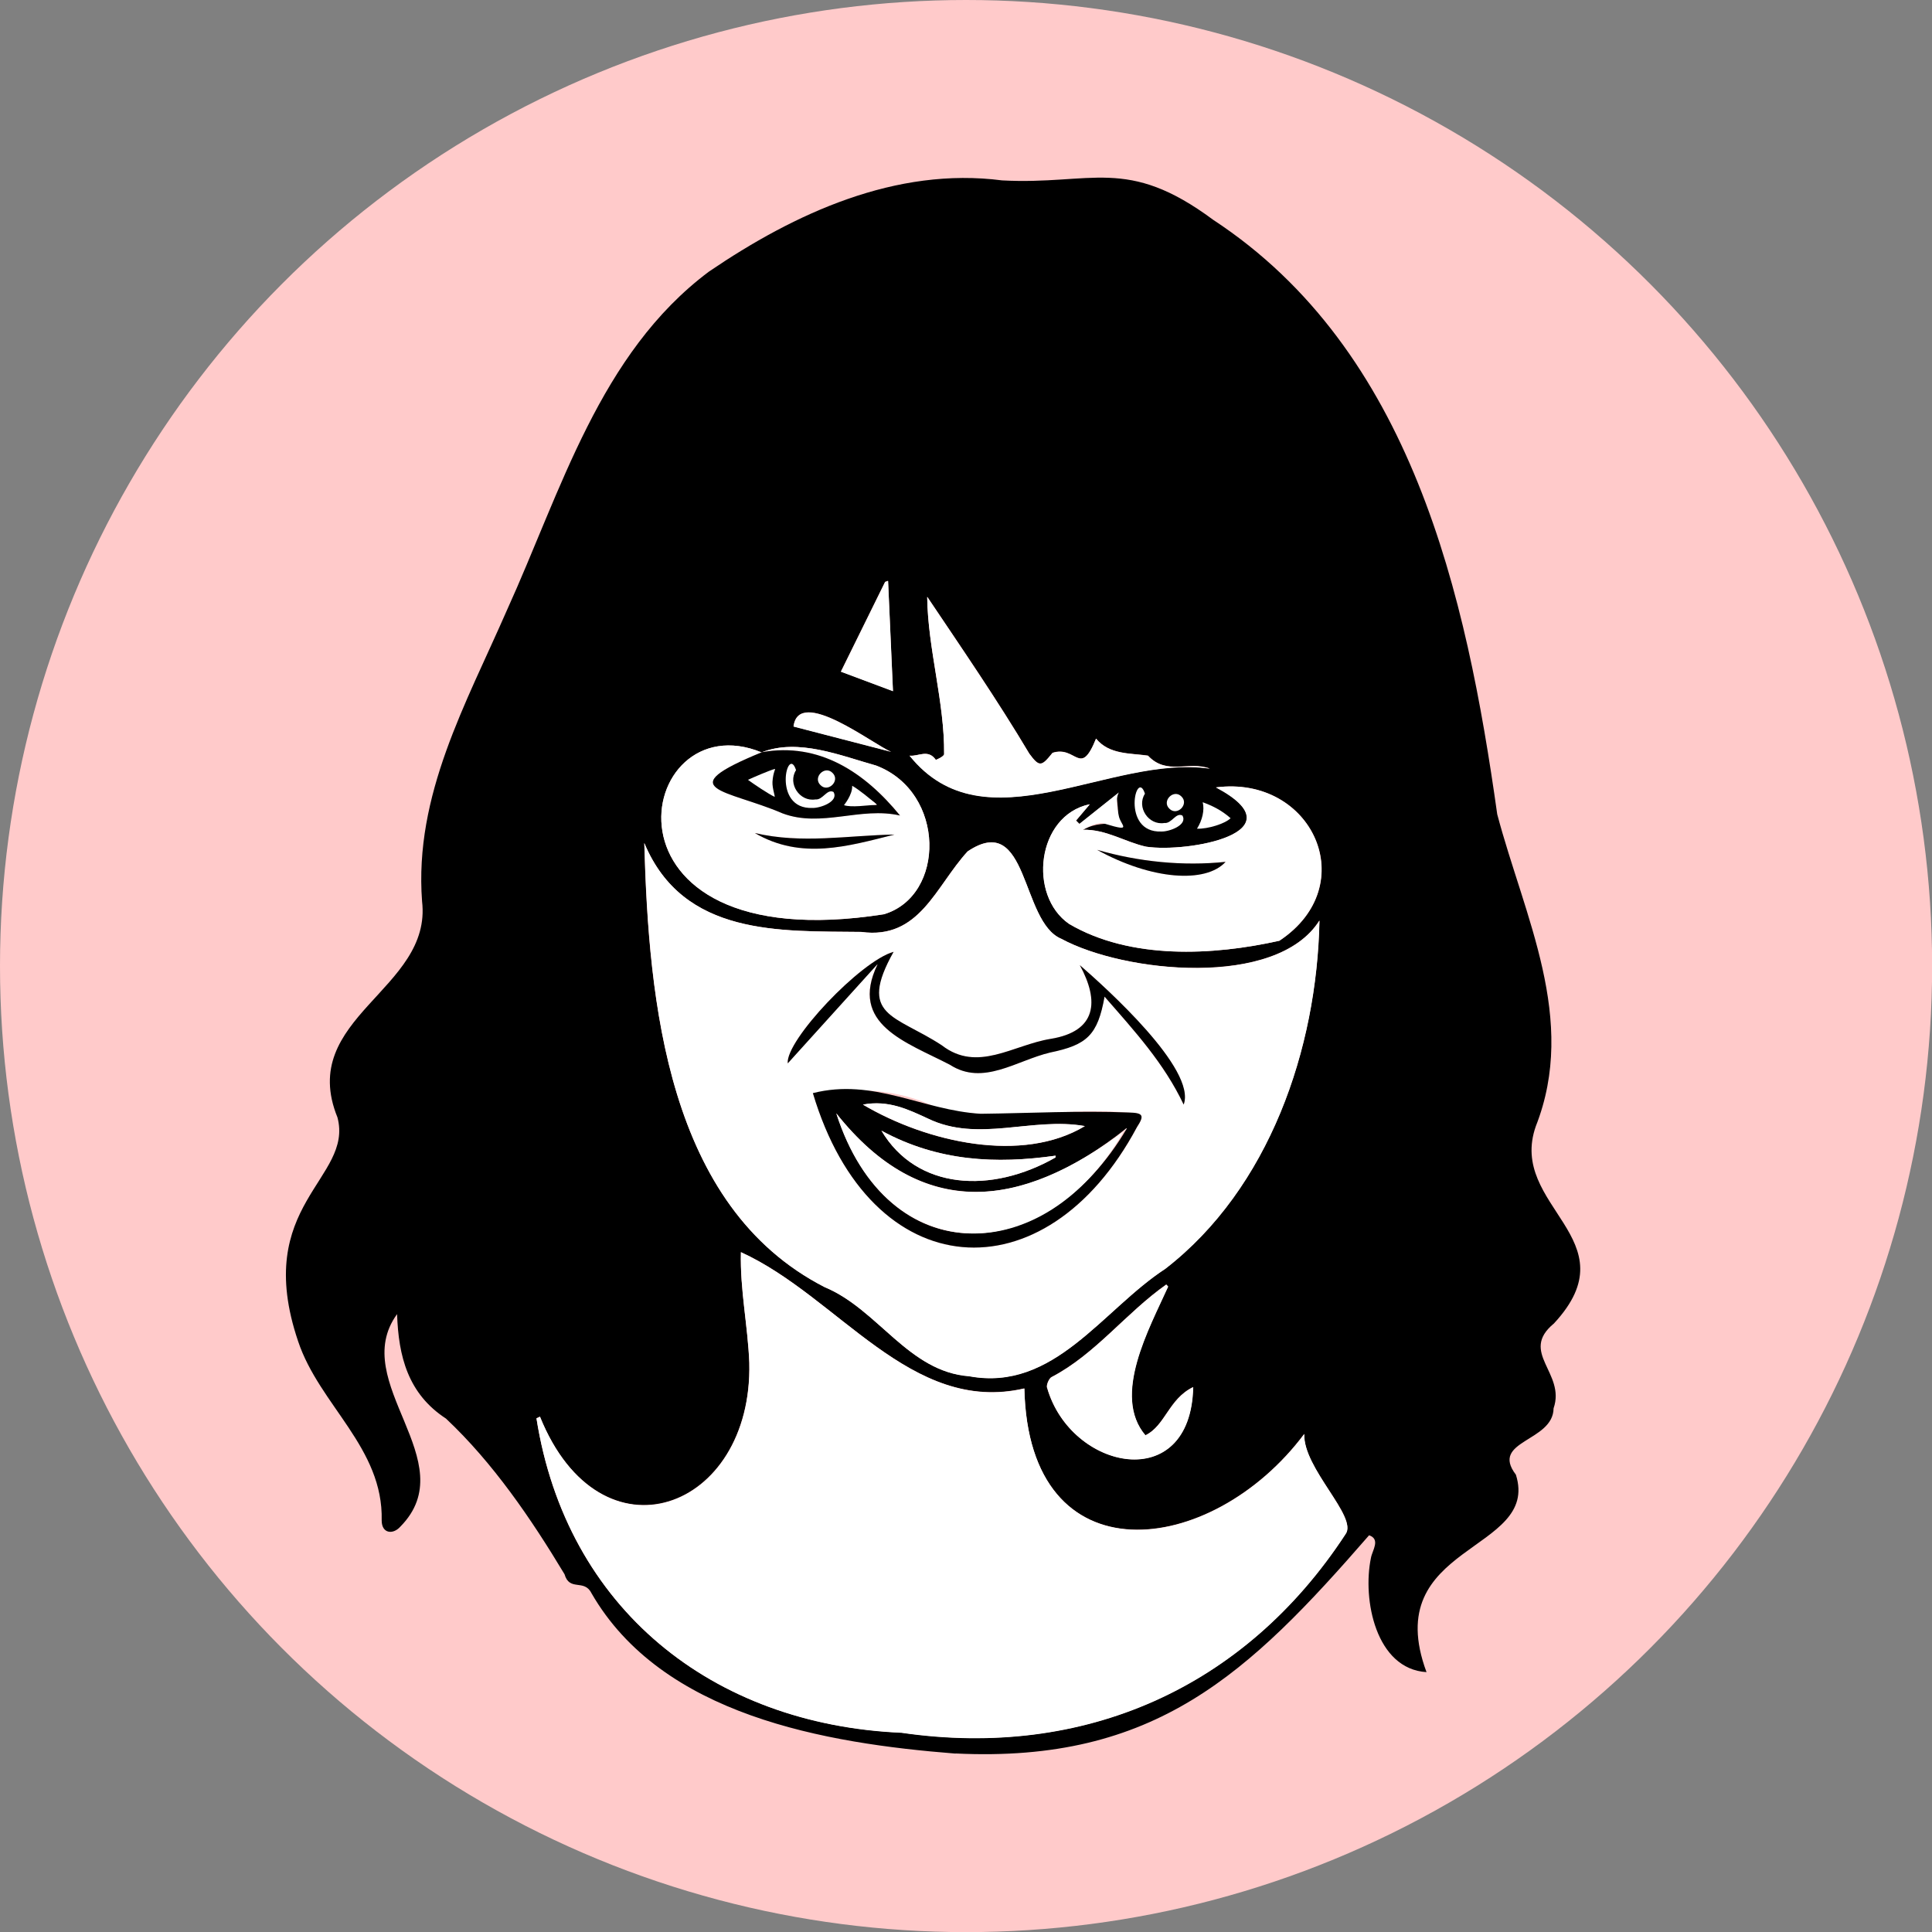<?xml version="1.0" encoding="UTF-8"?><svg id="uuid-498490f6-4341-4815-b99f-c7bf9e81a941" xmlns="http://www.w3.org/2000/svg" viewBox="0 0 165.57 165.57"><rect x="0" y="0" width="165.57" height="165.57" fill="#808080" stroke="none"/><defs><style>.uuid-37da490c-4ed3-4af4-8a02-832015ffdf04{fill:#fff;}.uuid-26796dfd-0050-4000-9ad2-73fd50384fc6{fill:#ffcaca;}</style></defs><g id="uuid-a5bc100e-779d-4a69-ae2c-79c1875d6b6c"><g><circle class="uuid-26796dfd-0050-4000-9ad2-73fd50384fc6" cx="82.79" cy="82.79" r="82.79"/><g><path d="m81.88,150.28c-11.16-.88-25.16-3.26-31.2-13.76-.62-1.23-1.87-.11-2.3-1.61-2.87-4.77-6.12-9.54-10.16-13.34-3.27-2.13-4.07-5.36-4.19-8.94h-.01c-4.23,5.84,5.82,12.59.29,18.2-.63.71-1.6.6-1.6-.53.15-6.23-5.34-9.89-7.16-15.35-3.98-11.74,4.77-13.91,3.37-19.19-3.48-8.57,8.15-10.93,7.25-18.53-.68-9.1,3.76-16.89,7.27-24.93,4.65-10.23,7.94-22.01,17.31-29.02,7.36-5.01,16.03-9,25.13-7.82,7.72.41,10.67-2.13,18.09,3.38,17.02,11.17,21.69,32.09,24.34,50.94,2.33,8.79,6.91,17.57,3.31,26.73-2.44,6.91,8.28,9.65,1.55,16.91-3.01,2.48,1.03,4.23-.03,7.27-.03,2.89-5.48,2.74-3.23,5.69,2.11,6.69-11.75,5.88-7.66,16.92-4.34-.27-5.51-6.22-4.76-9.8.11-.63.84-1.58-.16-1.93-10.32,11.87-18.33,19.53-35.44,18.7Zm18.18-82.31v.02c2.81,3.39-4.48,3.13-1.4-.08-2.49.24-1.66,3.71,1.01,3.24,3.14.28,3.09-3.35.39-3.17Zm-34.79-3.49c-10.9-4.48-15.26,17.91,10.48,13.87,5.28-1.58,5.32-10.46-.66-12.74-3.04-.85-6.71-2.38-9.82-1.13Zm28.09,4.45c-4.52.98-5.27,7.82-1.73,10.25,5.25,3.08,12.33,2.71,18.02,1.44,7.17-4.76,2.8-14.21-5.43-13.14,7.27,3.87-2.42,5.62-5.99,5.08-1.79-.39-3.42-1.5-5.42-1.45,2.29-1.25,3.43.68,2.85-2.98-1.15.9-2.15,1.69-3.15,2.48-.1-.1-.19-.19-.29-.29.39-.46.77-.91,1.16-1.37v-.02Zm-5.58,50.05c-9.73,2.26-15.93-7.87-24.29-11.68-.08,3.24.59,6.26.72,9.47.31,12.68-12.74,17.48-17.94,4.63-.1.05-.2.1-.3.14,2.57,16.29,15.04,26.24,31.28,26.94,15.6,2.28,29.43-3.81,38.06-17.03,1.09-1.49-3.71-5.68-3.54-8.57-7.93,10.61-23.64,12.55-23.99-3.91Zm-32.57-46.74c.38,13.57,1.95,31.13,15.45,38.05,4.6,1.91,7.16,7.25,12.4,7.64,7.28,1.35,11.42-5.7,16.8-9.21,8.91-6.9,12.99-18.82,13.21-29.84-3.66,5.83-16.75,4.49-22.12,1.57-3.51-1.45-2.77-11.02-8.03-7.49-2.76,3.01-4.12,7.59-9.12,6.9-6.89-.08-15.25.4-18.59-7.62Zm24.25-21.08c.05,4.46,1.49,9.01,1.45,13.47-.04.21-.7.49-.71.48-.67-.95-1.49-.27-2.25-.36,6.47,8.04,17.15-.15,25.73,1.11-1.8-.68-3.7.61-5.3-1.11-1.51-.22-3.32-.07-4.45-1.46-1.37,3.39-1.69.56-3.73,1.22-.94,1.17-1.12,1.25-1.99.07-2.71-4.56-5.81-9.07-8.74-13.43Zm20.64,59.1c-.05-.06-.1-.12-.16-.18-3.45,2.43-6.06,5.96-9.81,7.92-.23.09-.5.72-.4.93,2.03,7.08,12.32,9.23,12.51-.06-2.1,1.02-2.37,3.3-4.09,4.13-2.9-3.4.34-9.18,1.94-12.74Zm-24-60.49c-.08.03-.17.06-.25.09-1.25,2.53-2.5,5.07-3.79,7.69,1.39.52,2.82,1.05,4.46,1.67-.15-3.38-.28-6.41-.42-9.45Zm.27,14.65c-1.49-.58-7.92-5.64-8.37-2.17,2.76.72,5.52,1.43,8.37,2.17Z"/><path class="uuid-37da490c-4ed3-4af4-8a02-832015ffdf04" d="m87.79,118.99c.36,16.47,16.07,14.51,23.99,3.91-.11,2.92,4.59,7.14,3.54,8.57-8.65,13.23-22.45,19.3-38.06,17.03-16.22-.7-28.71-10.67-31.28-26.94.1-.05.2-.1.3-.14,5.2,12.86,18.26,8.05,17.94-4.63-.13-3.21-.8-6.22-.72-9.47,8.37,3.81,14.54,13.93,24.29,11.68Z"/><path class="uuid-37da490c-4ed3-4af4-8a02-832015ffdf04" d="m55.22,72.25c3.35,8.02,11.68,7.53,18.59,7.62,5.01.69,6.36-3.89,9.12-6.9,5.26-3.53,4.52,6.04,8.03,7.49,5.41,2.92,18.42,4.27,22.12-1.56-.22,11.01-4.3,22.94-13.21,29.84-5.38,3.5-9.53,10.55-16.8,9.21-5.23-.39-7.8-5.73-12.4-7.64-13.51-6.93-15.06-24.48-15.45-38.05Zm19.96,10.41h0c-2.46,5.15,2.48,6.65,6.22,8.59,2.85,1.84,5.7-.37,8.59-1.05,3.15-.65,4.07-1.48,4.66-4.79,2.6,2.98,5.09,5.7,6.78,9.25,1.15-2.97-6.67-10.04-8.9-11.95,1.69,3.1,1.45,5.67-2.5,6.32-3.23.52-6.28,2.92-9.33.55-4.01-2.62-7.25-2.47-4.13-8.01-2.83.79-9.27,7.6-9.07,9.56,2.58-2.85,5.13-5.67,7.67-8.48Zm-5.51,11.02c4.95,16.63,19.93,17.59,27.77,2.93.66-1.02.55-1.24-.7-1.26-5.45-.52-11.25.92-16.53-.46-3.37-1.61-6.84-1.68-10.53-1.2Z"/><path class="uuid-37da490c-4ed3-4af4-8a02-832015ffdf04" d="m93.37,68.95c-.39.46-.77.91-1.16,1.37.1.1.19.19.29.29,1-.79,2.23-1.8,3.38-2.7-.35.7-.06,1.6-.01,1.96.12.84,1.32,1.49-1.2.72-.58-.18-1.25.19-1.88.52,2-.05,3.63,1.06,5.42,1.45,3.57.54,13.26-1.21,5.99-5.08,8.23-1.06,12.61,8.38,5.43,13.14-5.69,1.28-12.76,1.64-18.01-1.44-3.54-2.44-2.79-9.27,1.73-10.25v.02Zm.66,3.88c4.67,2.58,9.31,2.9,11.01,1.03-3.64.38-7.44,0-11.01-1.03Z"/><path class="uuid-37da490c-4ed3-4af4-8a02-832015ffdf04" d="m65.3,64.46c3.12-1.2,6.75.3,9.79,1.15,5.99,2.29,5.94,11.17.66,12.74-25.76,4.04-21.37-18.36-10.48-13.87-7.93,3.23-2.95,3.17,1.79,5.22,3.33,1.26,6.69-.6,10.08.19-3.02-3.7-6.92-6.3-11.83-5.43Zm11.35,7.06c-4.04.07-7.92.82-11.97-.13,3.99,2.33,7.98,1.13,11.97.13Z"/><path class="uuid-37da490c-4ed3-4af4-8a02-832015ffdf04" d="m79.47,51.17c2.92,4.35,6.02,8.87,8.74,13.43.87,1.18,1.05,1.1,1.99-.07,2.04-.66,2.37,2.17,3.73-1.22,1.13,1.39,2.94,1.23,4.45,1.46,1.6,1.72,3.49.43,5.3,1.11-8.57-1.26-19.27,6.93-25.73-1.11.76.08,1.58-.6,2.25.36,0,.01.67-.27.71-.48.05-4.47-1.39-9.02-1.45-13.47Z"/><path class="uuid-37da490c-4ed3-4af4-8a02-832015ffdf04" d="m100.11,110.27c-1.6,3.56-4.84,9.34-1.94,12.74,1.71-.83,1.98-3.1,4.09-4.13-.2,9.3-10.49,7.14-12.51.06-.1-.21.17-.84.4-.93,3.75-1.96,6.35-5.49,9.81-7.92.05.06.1.12.16.18Z"/><path class="uuid-37da490c-4ed3-4af4-8a02-832015ffdf04" d="m76.11,49.79c.13,3.03.27,6.07.42,9.45-1.64-.61-3.07-1.15-4.46-1.67,1.29-2.62,2.54-5.15,3.79-7.69.08-.03.17-.06.25-.09Z"/><path class="uuid-37da490c-4ed3-4af4-8a02-832015ffdf04" d="m76.38,64.44c-2.85-.74-5.61-1.46-8.37-2.17.44-3.47,6.89,1.59,8.37,2.17Z"/><path class="uuid-37da490c-4ed3-4af4-8a02-832015ffdf04" d="m100.06,67.98c2.7-.18,2.75,3.46-.39,3.17-2.68.47-3.5-3-1.01-3.24-3.08,3.21,4.21,3.47,1.39.08v-.02Z"/><path class="uuid-37da490c-4ed3-4af4-8a02-832015ffdf04" d="m102.58,71.02c.46-.73.66-1.6.49-2.27.76.28,1.58.65,2.39,1.37-.46.46-1.92.93-2.88.9Z"/><path class="uuid-37da490c-4ed3-4af4-8a02-832015ffdf04" d="m100.05,68v-.02s0,.02,0,.02Z"/><path class="uuid-37da490c-4ed3-4af4-8a02-832015ffdf04" d="m34.02,112.63h.01s-.01,0-.01,0Z"/><path class="uuid-37da490c-4ed3-4af4-8a02-832015ffdf04" d="m93.36,68.93v.02s0-.02,0-.02Z"/><path d="m69.66,93.68c5.2-1.32,9.39,1.47,14.38,1.77,4.23-.05,8.46-.28,12.69-.11,1.25.03,1.36.25.7,1.26-7.84,14.67-22.82,13.69-27.77-2.93Zm26.89,3.05l-.03-.03c-8.67,6.89-17.48,8.05-24.85-1.29h0c4.55,13.95,17.99,13.06,24.89,1.31Zm-22.61-2.07c5.55,3.28,13.69,5.07,19.03,1.85-4.53-.81-9.14,1.45-13.46-.65-1.65-.76-3.37-1.61-5.57-1.19Zm16.52,4.53v-.15c-5.08.72-10.04.51-14.92-2.14,3.03,5.09,9.43,5.43,14.92,2.29Z"/><path d="m75.18,82.65c-2.55,2.81-5.09,5.63-7.67,8.48-.2-1.96,6.24-8.77,9.07-9.56-3.11,5.55.11,5.38,4.13,8.01,3.06,2.37,6.1-.03,9.33-.55,3.95-.64,4.19-3.22,2.5-6.32,2.24,1.95,10.02,8.93,8.9,11.95-1.69-3.56-4.18-6.27-6.78-9.25-.59,3.31-1.51,4.14-4.66,4.79-2.89.68-5.74,2.89-8.59,1.05-3.73-1.94-8.68-3.45-6.21-8.59h0Z"/><path d="m94.02,72.83c3.57,1.03,7.37,1.41,11.01,1.03-1.7,1.87-6.34,1.55-11.01-1.03Z"/><path d="m65.3,64.46c4.91-.87,8.81,1.73,11.83,5.43-3.39-.78-6.75,1.07-10.08-.19-4.82-2.07-9.68-1.99-1.75-5.24Zm5.41,1.92h0c.53,1.4.03,2.11-1.41,1.91-1.37-.21-.47-1.42-.74-2.2-3.96,1.6,3,4.38,3.54,1.58.21-1.12-.69-1.11-1.38-1.29Zm4.43,2.58c-.47-.49-.88-.54-1.42-.82-.24.5.93.95,1.42.82Z"/><path d="m76.66,71.52c-3.99,1-7.98,2.2-11.97-.13,4.06.95,7.94.2,11.97.13Z"/><path class="uuid-37da490c-4ed3-4af4-8a02-832015ffdf04" d="m96.26,97.02c-6.74,11.74-20.27,11.95-24.59-1.6h0c7.38,9.26,15.73,8.16,24.57,1.58l.02.02Z"/><path class="uuid-37da490c-4ed3-4af4-8a02-832015ffdf04" d="m73.94,94.66c2.2-.42,3.92.43,5.57,1.19,4.32,2.1,8.93-.15,13.46.65-5.34,3.22-13.48,1.43-19.03-1.85Z"/><path class="uuid-37da490c-4ed3-4af4-8a02-832015ffdf04" d="m90.46,99.19c-5.5,3.14-11.89,2.8-14.92-2.29,4.88,2.65,9.84,2.86,14.92,2.14v.15Z"/><path class="uuid-37da490c-4ed3-4af4-8a02-832015ffdf04" d="m71.67,95.42h0s0,0,0,0Z"/><path class="uuid-37da490c-4ed3-4af4-8a02-832015ffdf04" d="m96.53,96.7l.03.03-.03-.03Z"/><path class="uuid-37da490c-4ed3-4af4-8a02-832015ffdf04" d="m96.55,96.73c-.1.1-.2.2-.29.29l-.02-.02c.09-.1.19-.2.28-.3,0,0,.03.03.03.03Z"/><path class="uuid-37da490c-4ed3-4af4-8a02-832015ffdf04" d="m75.18,82.65h0s0,0,0,0Z"/><path class="uuid-37da490c-4ed3-4af4-8a02-832015ffdf04" d="m70.72,66.39c.69.18,1.59.17,1.38,1.29-.54,2.79-7.5.02-3.54-1.58.27.78-.63,2,.74,2.2,1.45.2,1.94-.52,1.41-1.91h0Z"/><path class="uuid-37da490c-4ed3-4af4-8a02-832015ffdf04" d="m66.2,67c-.03.58.27,1.32.17,1.28-.44-.19-1.88-1.15-2.27-1.45.45-.21,1.82-.8,2.29-.93.12-.03-.14.26-.19,1.1Z"/><path class="uuid-37da490c-4ed3-4af4-8a02-832015ffdf04" d="m75.15,68.96c-.77.05-2.24.26-2.82.04-.01,0,.74-.88.7-1.66.57.32,1.52,1.1,2.12,1.62Z"/><path class="uuid-37da490c-4ed3-4af4-8a02-832015ffdf04" d="m70.71,66.39h0s0,0,0,0Z"/><path d="m70.29,65.58c-.31,0-.6.08-.86.2-3.61-1.48-3.61,5.01,0,3.53,2.87,1.35,4.03-3.68.86-3.74Z"/><path d="m100.49,67.58c-.31,0-.6.08-.86.2-3.61-1.48-3.61,5.01,0,3.53,2.87,1.35,4.03-3.68.86-3.74Z"/><path class="uuid-37da490c-4ed3-4af4-8a02-832015ffdf04" d="m69.63,69.24c-3.51.14-2.14-5.52-1.41-3.24-.74,1.15.31,2.73,1.66,2.51.64.07.98-.93,1.55-.64.48.82-1.14,1.39-1.79,1.37Z"/><path class="uuid-37da490c-4ed3-4af4-8a02-832015ffdf04" d="m71.35,66.24c.68.66-.38,1.72-1.04,1.04-.68-.66.38-1.72,1.04-1.04Z"/><path class="uuid-37da490c-4ed3-4af4-8a02-832015ffdf04" d="m99.53,71.26c-3.51.14-2.14-5.52-1.41-3.24-.74,1.15.31,2.73,1.66,2.51.64.07.98-.93,1.55-.64.48.82-1.14,1.39-1.79,1.37Z"/><path class="uuid-37da490c-4ed3-4af4-8a02-832015ffdf04" d="m101.25,68.26c.68.66-.38,1.72-1.04,1.04-.68-.66.38-1.72,1.04-1.04Z"/></g></g></g></svg>